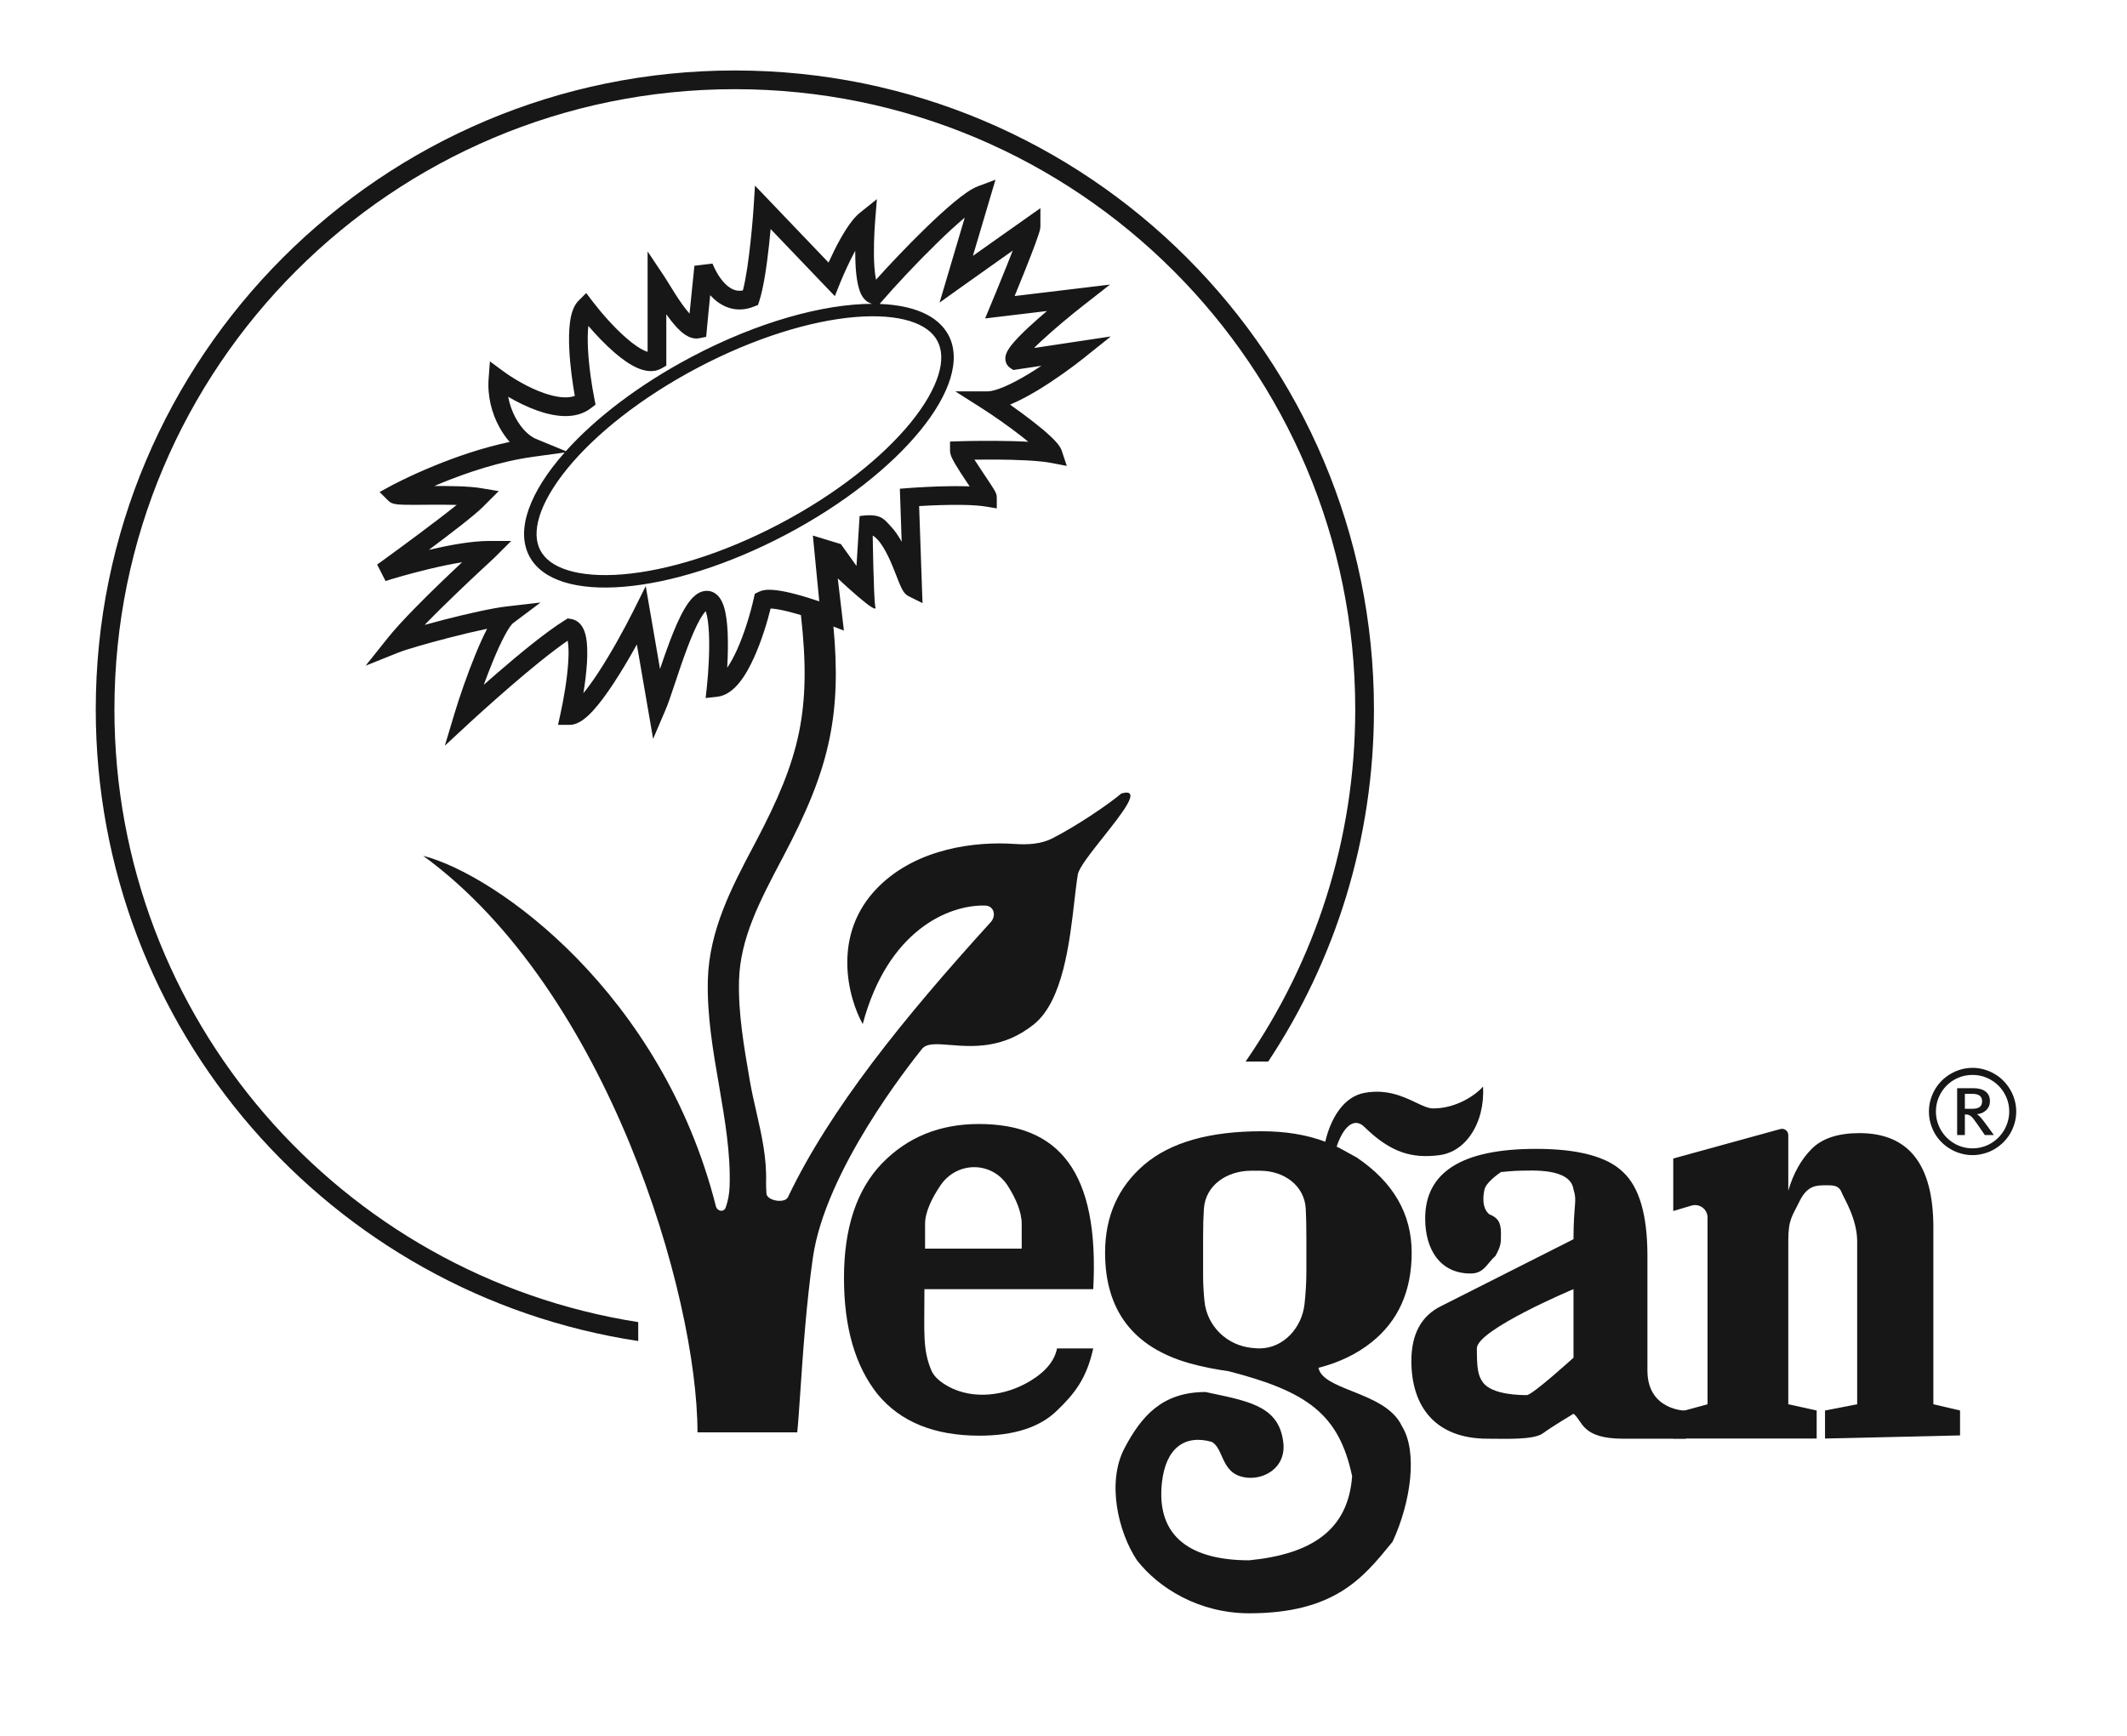 <svg xmlns="http://www.w3.org/2000/svg" fill="none" viewBox="0 0 49 40" height="40" width="49">
<path fill="#171717" d="M28.695 24.462C30.288 22.157 31.221 19.361 31.221 16.347C31.221 8.454 24.823 2.055 16.929 2.055C9.035 2.055 2.636 8.454 2.636 16.347C2.636 23.483 7.866 29.397 14.703 30.466V30.902C7.627 29.829 2.206 23.721 2.206 16.347C2.206 8.216 8.797 1.624 16.929 1.624C25.061 1.624 31.652 8.216 31.652 16.347C31.652 19.346 30.756 22.136 29.216 24.462H28.695Z"></path>
<path fill="#171717" d="M22.413 5.896L22.933 4.141L22.528 4.293C22.375 4.35 22.178 4.493 21.978 4.659C21.77 4.832 21.533 5.051 21.294 5.284C20.898 5.67 20.489 6.102 20.181 6.445C20.164 6.364 20.151 6.261 20.143 6.141C20.12 5.799 20.138 5.38 20.161 5.086L20.201 4.589L19.812 4.901C19.694 4.995 19.584 5.141 19.49 5.287C19.394 5.437 19.302 5.606 19.224 5.762C19.173 5.865 19.126 5.964 19.087 6.05L17.393 4.278L17.361 4.772L17.36 4.784C17.36 4.795 17.358 4.811 17.357 4.831C17.354 4.872 17.35 4.932 17.344 5.005C17.332 5.153 17.314 5.355 17.29 5.575C17.248 5.972 17.188 6.407 17.114 6.693C17.03 6.709 16.959 6.698 16.898 6.673C16.808 6.637 16.723 6.567 16.647 6.475C16.571 6.384 16.512 6.283 16.472 6.202C16.452 6.163 16.437 6.129 16.427 6.106C16.423 6.094 16.419 6.086 16.417 6.08L16.416 6.077L16.415 6.074L16.414 6.074L15.998 6.124L15.993 6.164C15.991 6.19 15.987 6.227 15.982 6.274C15.972 6.368 15.959 6.498 15.944 6.645C15.925 6.826 15.904 7.033 15.885 7.227C15.834 7.169 15.779 7.099 15.722 7.02C15.603 6.855 15.503 6.691 15.422 6.559C15.381 6.491 15.344 6.432 15.314 6.386L14.919 5.794V8.108C14.899 8.102 14.876 8.093 14.848 8.081C14.732 8.029 14.593 7.932 14.442 7.802C14.142 7.544 13.84 7.193 13.654 6.949L13.505 6.753L13.33 6.927C13.204 7.053 13.155 7.25 13.131 7.425C13.106 7.612 13.104 7.831 13.115 8.051C13.133 8.424 13.188 8.823 13.242 9.123C13.073 9.185 12.827 9.162 12.525 9.056C12.169 8.931 11.815 8.717 11.599 8.558L11.286 8.328L11.257 8.715C11.224 9.135 11.332 9.529 11.504 9.842C11.572 9.967 11.653 10.083 11.742 10.184C11.1 10.319 10.487 10.535 10.007 10.732C9.706 10.855 9.455 10.971 9.279 11.057C9.19 11.1 9.121 11.135 9.073 11.16C9.049 11.172 9.031 11.182 9.018 11.189C9.012 11.192 9.007 11.195 9.004 11.197L9 11.199L8.998 11.2L8.745 11.338L8.949 11.541C8.979 11.571 9.011 11.587 9.028 11.594C9.047 11.602 9.065 11.607 9.078 11.61C9.105 11.616 9.134 11.62 9.16 11.623C9.212 11.628 9.278 11.631 9.35 11.632C9.47 11.634 9.624 11.633 9.787 11.632C9.819 11.632 9.852 11.632 9.884 11.631C10.097 11.63 10.319 11.629 10.521 11.635C10.281 11.828 9.95 12.08 9.628 12.32C9.382 12.504 9.147 12.676 8.973 12.803C8.887 12.866 8.815 12.918 8.766 12.954C8.741 12.972 8.721 12.986 8.708 12.995L8.688 13.009L8.882 13.389C8.984 13.355 9.391 13.231 9.87 13.116C10.125 13.054 10.394 12.997 10.645 12.956C10.517 13.076 10.371 13.214 10.218 13.361C9.761 13.8 9.23 14.33 8.933 14.701L8.423 15.34L9.181 15.036C9.346 14.97 9.824 14.83 10.349 14.695C10.65 14.617 10.958 14.544 11.222 14.489C11.134 14.658 11.044 14.858 10.958 15.068C10.767 15.533 10.585 16.061 10.475 16.426L10.248 17.183L10.832 16.642L10.846 16.629C10.858 16.618 10.876 16.602 10.899 16.581C10.944 16.539 11.011 16.479 11.093 16.404C11.258 16.256 11.485 16.053 11.738 15.834C12.183 15.449 12.695 15.026 13.077 14.764L13.078 14.766C13.1 14.879 13.104 15.047 13.091 15.248C13.067 15.648 12.983 16.124 12.913 16.441L12.855 16.703H13.123C13.238 16.703 13.339 16.651 13.416 16.598C13.498 16.542 13.578 16.467 13.656 16.383C13.811 16.214 13.977 15.988 14.136 15.745C14.324 15.46 14.51 15.143 14.671 14.851L15.046 17.026L15.332 16.357C15.39 16.223 15.464 16.002 15.545 15.758L15.549 15.747C15.633 15.494 15.728 15.208 15.83 14.939C15.932 14.668 16.037 14.424 16.138 14.25C16.183 14.174 16.223 14.119 16.256 14.083C16.26 14.092 16.263 14.102 16.267 14.114C16.301 14.224 16.323 14.391 16.332 14.595C16.351 14.999 16.32 15.489 16.285 15.819L16.256 16.085L16.523 16.056C16.737 16.032 16.907 15.885 17.033 15.73C17.163 15.569 17.277 15.361 17.374 15.145C17.542 14.772 17.673 14.345 17.753 14.022C17.776 14.023 17.803 14.025 17.834 14.029C17.945 14.042 18.084 14.072 18.235 14.113C18.306 14.131 18.379 14.152 18.451 14.174C18.577 15.284 18.564 16.106 18.407 16.875C18.245 17.664 17.926 18.421 17.412 19.396C17.39 19.439 17.368 19.481 17.345 19.523C16.861 20.44 16.338 21.433 16.307 22.577C16.285 23.397 16.427 24.216 16.561 24.994L16.567 25.027C16.704 25.829 16.833 26.587 16.808 27.334C16.803 27.508 16.772 27.673 16.719 27.823C16.677 27.942 16.524 27.918 16.492 27.796C15.253 22.902 11.458 20.165 9.748 19.72C14 22.822 16.068 29.846 16.068 33.006H18.366C18.389 32.786 18.411 32.457 18.438 32.06C18.496 31.205 18.575 30.037 18.726 28.984C19.013 26.973 20.952 24.532 21.239 24.172C21.348 24.036 21.581 24.055 21.89 24.08C22.398 24.12 23.111 24.178 23.825 23.598C24.486 23.06 24.641 21.716 24.751 20.762C24.778 20.529 24.802 20.32 24.83 20.151C24.856 19.995 25.134 19.645 25.417 19.288C25.861 18.728 26.318 18.152 25.836 18.283C25.5 18.563 24.801 19.032 24.248 19.316C23.978 19.455 23.668 19.468 23.365 19.447C22.503 19.388 21.139 19.532 20.234 20.438C19.142 21.53 19.54 22.999 19.875 23.598C20.452 21.432 21.86 20.845 22.696 20.867C22.898 20.872 22.959 21.101 22.823 21.25C20.8 23.478 19.117 25.564 18.152 27.587C18.079 27.739 17.667 27.671 17.657 27.503C17.651 27.419 17.648 27.337 17.648 27.261C17.667 26.687 17.547 26.16 17.426 25.629C17.371 25.39 17.317 25.151 17.274 24.906L17.274 24.905C17.136 24.104 17.005 23.344 17.025 22.596C17.051 21.623 17.502 20.767 18.008 19.806L18.048 19.731C18.574 18.732 18.928 17.906 19.11 17.019C19.27 16.24 19.293 15.432 19.2 14.438L19.441 14.531L19.3 13.328C19.3 13.328 20.27 14.243 20.162 13.974C20.125 13.732 20.105 12.341 20.105 12.341C20.136 12.358 20.169 12.384 20.206 12.422C20.301 12.521 20.39 12.671 20.474 12.847C20.542 12.992 20.6 13.139 20.652 13.271C20.663 13.299 20.673 13.326 20.683 13.352C20.712 13.425 20.741 13.496 20.769 13.552C20.783 13.579 20.799 13.61 20.818 13.637C20.833 13.658 20.868 13.706 20.927 13.736L21.252 13.898L21.174 11.662C21.296 11.654 21.46 11.646 21.641 11.64C22.019 11.628 22.448 11.629 22.712 11.673L22.963 11.715L22.963 11.461C22.963 11.424 22.954 11.396 22.951 11.385C22.946 11.37 22.94 11.358 22.936 11.348C22.927 11.329 22.917 11.31 22.907 11.292C22.886 11.256 22.858 11.212 22.827 11.165C22.787 11.102 22.736 11.028 22.684 10.95C22.658 10.911 22.63 10.87 22.604 10.829C22.549 10.747 22.495 10.666 22.448 10.592C22.588 10.59 22.76 10.589 22.944 10.59C23.407 10.593 23.926 10.611 24.215 10.667L24.576 10.736L24.46 10.387C24.438 10.321 24.394 10.261 24.358 10.217C24.318 10.168 24.267 10.117 24.212 10.064C24.102 9.959 23.959 9.84 23.805 9.72C23.635 9.587 23.447 9.449 23.268 9.324C23.281 9.318 23.295 9.312 23.308 9.307C23.503 9.224 23.712 9.11 23.915 8.988C24.321 8.742 24.72 8.449 24.965 8.253L25.59 7.753L23.822 8.019C23.872 7.969 23.927 7.915 23.988 7.859C24.294 7.574 24.69 7.247 24.963 7.034L25.571 6.558L23.374 6.822C23.438 6.667 23.516 6.475 23.594 6.28C23.684 6.055 23.774 5.824 23.843 5.64C23.877 5.548 23.906 5.465 23.927 5.4C23.938 5.368 23.947 5.337 23.954 5.311C23.959 5.291 23.968 5.252 23.968 5.212V4.797L23.629 5.036L23.43 5.177C23.308 5.263 23.139 5.382 22.955 5.512C22.78 5.636 22.591 5.77 22.413 5.896ZM19.232 6.824L19.357 6.513L19.357 6.511L19.361 6.503C19.364 6.495 19.369 6.484 19.375 6.469C19.387 6.44 19.404 6.398 19.427 6.347C19.472 6.244 19.535 6.104 19.61 5.955C19.639 5.896 19.67 5.837 19.702 5.778C19.702 5.911 19.705 6.044 19.713 6.17C19.726 6.353 19.75 6.533 19.796 6.674C19.818 6.744 19.851 6.819 19.903 6.881C19.947 6.934 20.012 6.983 20.095 7.001C18.965 7.004 17.456 7.42 15.941 8.219C14.726 8.86 13.717 9.635 13.035 10.397L12.344 10.112C12.2 10.053 12.02 9.889 11.881 9.635C11.802 9.49 11.74 9.322 11.707 9.143C11.908 9.261 12.143 9.378 12.382 9.463C12.771 9.599 13.261 9.68 13.615 9.404L13.72 9.323L13.694 9.192C13.635 8.9 13.565 8.444 13.545 8.03C13.536 7.835 13.537 7.656 13.554 7.51C13.731 7.716 13.944 7.942 14.161 8.128C14.325 8.269 14.501 8.397 14.672 8.474C14.837 8.548 15.05 8.597 15.241 8.488L15.35 8.426V7.24C15.357 7.251 15.365 7.262 15.372 7.272C15.465 7.401 15.57 7.532 15.676 7.628C15.73 7.677 15.791 7.723 15.858 7.755C15.924 7.788 16.013 7.813 16.11 7.794L16.268 7.762L16.283 7.602C16.303 7.373 16.334 7.071 16.361 6.802C16.458 6.909 16.583 7.012 16.738 7.073C16.924 7.148 17.138 7.157 17.369 7.064L17.463 7.027L17.494 6.93C17.598 6.607 17.671 6.064 17.719 5.622C17.732 5.499 17.743 5.383 17.753 5.278L19.232 6.824ZM13.008 10.427L12.291 10.525C11.526 10.629 10.755 10.891 10.171 11.13C10.114 11.154 10.058 11.177 10.005 11.2C10.376 11.198 10.798 11.202 11.076 11.248L11.489 11.317L11.121 11.685C10.928 11.878 10.373 12.302 9.886 12.666L9.879 12.671C10.34 12.563 10.865 12.466 11.256 12.466H11.776L11.408 12.834C11.395 12.847 11.348 12.891 11.277 12.957C11.232 12.998 11.177 13.049 11.117 13.105C10.957 13.254 10.744 13.453 10.517 13.672C10.273 13.906 10.014 14.161 9.783 14.4C9.929 14.359 10.085 14.318 10.242 14.277C10.765 14.143 11.335 14.014 11.662 13.976L12.453 13.884L11.816 14.362C11.807 14.369 11.784 14.392 11.746 14.445C11.711 14.495 11.672 14.56 11.629 14.641C11.543 14.801 11.449 15.007 11.357 15.232C11.284 15.41 11.212 15.597 11.145 15.78C11.242 15.694 11.347 15.602 11.456 15.508C11.963 15.069 12.586 14.556 13.01 14.294L13.079 14.251L13.159 14.264C13.278 14.284 13.359 14.358 13.41 14.437C13.458 14.512 13.484 14.6 13.501 14.683C13.533 14.851 13.534 15.062 13.522 15.275C13.508 15.5 13.477 15.744 13.44 15.973C13.546 15.844 13.66 15.685 13.777 15.508C14.085 15.038 14.393 14.472 14.583 14.093L14.876 13.506L15.205 15.415C15.273 15.213 15.348 14.996 15.427 14.787C15.531 14.511 15.646 14.239 15.767 14.033C15.826 13.93 15.894 13.834 15.969 13.761C16.041 13.69 16.147 13.615 16.284 13.615C16.407 13.615 16.5 13.679 16.561 13.752C16.618 13.822 16.654 13.907 16.679 13.987C16.729 14.15 16.753 14.36 16.763 14.575C16.775 14.834 16.768 15.123 16.753 15.386C16.831 15.273 16.908 15.13 16.981 14.969C17.16 14.571 17.296 14.098 17.366 13.784L17.388 13.684L17.48 13.638C17.547 13.604 17.621 13.594 17.682 13.591C17.746 13.588 17.816 13.592 17.886 13.601C18.025 13.618 18.186 13.653 18.346 13.696C18.523 13.743 18.707 13.801 18.874 13.858L18.726 12.341L19.372 12.538L19.731 13.041L19.803 11.892C20.248 11.828 20.349 11.94 20.469 12.072C20.484 12.089 20.5 12.106 20.516 12.123C20.615 12.226 20.7 12.353 20.772 12.483L20.73 11.262L20.935 11.246L20.939 11.246L20.95 11.245C20.959 11.244 20.973 11.243 20.99 11.242C21.026 11.239 21.076 11.236 21.139 11.232C21.264 11.225 21.436 11.216 21.627 11.209C21.849 11.202 22.104 11.199 22.339 11.208L22.329 11.194C22.302 11.153 22.274 11.111 22.245 11.069C22.164 10.947 22.081 10.82 22.017 10.712C21.985 10.659 21.956 10.606 21.934 10.56C21.923 10.537 21.912 10.512 21.904 10.486C21.897 10.464 21.886 10.427 21.886 10.383V10.175L22.099 10.168L22.112 10.168C22.124 10.167 22.141 10.167 22.163 10.166C22.206 10.165 22.269 10.164 22.347 10.162C22.501 10.16 22.714 10.157 22.946 10.159C23.182 10.161 23.445 10.166 23.689 10.18C23.642 10.141 23.592 10.1 23.54 10.059C23.243 9.827 22.889 9.58 22.632 9.416L22.008 9.019H22.747C22.832 9.019 22.964 8.985 23.139 8.91C23.309 8.838 23.498 8.736 23.692 8.619C23.793 8.558 23.893 8.494 23.991 8.429L23.344 8.526L23.274 8.48C23.208 8.436 23.17 8.368 23.162 8.296C23.154 8.235 23.169 8.182 23.182 8.148C23.207 8.08 23.254 8.013 23.299 7.955C23.393 7.835 23.536 7.69 23.694 7.543C23.826 7.421 23.973 7.291 24.119 7.167L22.694 7.338L22.836 6.997L22.866 6.923C22.886 6.876 22.914 6.808 22.948 6.726C23.015 6.563 23.104 6.344 23.194 6.12C23.24 6.003 23.287 5.886 23.33 5.775L23.204 5.864C22.836 6.125 22.405 6.43 22.154 6.609L21.645 6.973L22.225 5.015C22.036 5.174 21.818 5.374 21.594 5.593C21.123 6.052 20.632 6.579 20.325 6.934L20.264 7.004C21.037 7.032 21.61 7.268 21.851 7.724C22.448 8.857 20.77 10.915 18.104 12.321C15.437 13.727 12.791 13.949 12.194 12.816C11.872 12.206 12.21 11.328 13.008 10.427ZM21.172 13.391L21.171 13.39C21.172 13.392 21.173 13.393 21.173 13.393L21.172 13.392L21.172 13.391ZM21.618 8.638C21.718 8.313 21.7 8.055 21.596 7.858C21.493 7.662 21.29 7.502 20.965 7.4C20.638 7.298 20.208 7.263 19.696 7.306C18.673 7.392 17.383 7.784 16.075 8.473C14.767 9.163 13.714 10.006 13.066 10.802C12.742 11.2 12.528 11.575 12.427 11.902C12.327 12.228 12.345 12.486 12.448 12.682C12.552 12.879 12.755 13.039 13.08 13.14C13.407 13.242 13.837 13.277 14.349 13.235C15.372 13.149 16.662 12.757 17.97 12.067C19.278 11.378 20.33 10.534 20.979 9.739C21.303 9.341 21.517 8.966 21.618 8.638Z" clip-rule="evenodd" fill-rule="evenodd"></path>
<path fill="#171717" d="M45.442 24.607C45.533 24.607 45.621 24.619 45.706 24.644C45.792 24.668 45.873 24.702 45.947 24.746C46.022 24.789 46.09 24.841 46.151 24.903C46.212 24.965 46.265 25.033 46.309 25.108C46.353 25.182 46.387 25.262 46.411 25.348C46.436 25.433 46.448 25.521 46.448 25.613C46.448 25.705 46.436 25.794 46.411 25.88C46.387 25.965 46.353 26.045 46.309 26.12C46.265 26.194 46.212 26.262 46.151 26.323C46.09 26.384 46.022 26.436 45.947 26.48C45.873 26.524 45.792 26.558 45.706 26.581C45.621 26.606 45.533 26.618 45.442 26.618C45.35 26.618 45.261 26.606 45.175 26.581C45.09 26.558 45.01 26.524 44.936 26.48C44.862 26.437 44.794 26.386 44.732 26.325C44.671 26.264 44.618 26.197 44.574 26.123C44.531 26.048 44.498 25.967 44.473 25.881C44.449 25.795 44.437 25.706 44.437 25.613C44.437 25.521 44.449 25.433 44.473 25.348C44.498 25.262 44.531 25.182 44.574 25.108C44.618 25.033 44.671 24.965 44.732 24.903C44.794 24.841 44.862 24.789 44.936 24.746C45.01 24.702 45.09 24.668 45.175 24.644C45.261 24.619 45.35 24.607 45.442 24.607ZM45.442 24.77C45.324 24.77 45.214 24.792 45.111 24.836C45.008 24.88 44.919 24.94 44.843 25.017C44.767 25.093 44.708 25.182 44.664 25.285C44.62 25.387 44.598 25.496 44.598 25.613C44.598 25.69 44.608 25.764 44.627 25.836C44.648 25.908 44.676 25.976 44.711 26.038C44.748 26.101 44.792 26.159 44.843 26.211C44.895 26.262 44.951 26.307 45.013 26.344C45.075 26.382 45.142 26.411 45.215 26.431C45.287 26.452 45.363 26.462 45.442 26.462C45.52 26.462 45.595 26.452 45.667 26.431C45.74 26.411 45.808 26.382 45.87 26.344C45.933 26.307 45.989 26.262 46.04 26.211C46.091 26.159 46.135 26.101 46.172 26.038C46.208 25.976 46.236 25.908 46.256 25.836C46.276 25.764 46.287 25.69 46.287 25.613C46.287 25.497 46.265 25.388 46.221 25.286C46.177 25.184 46.117 25.095 46.04 25.018C45.964 24.942 45.875 24.881 45.772 24.837C45.669 24.792 45.559 24.77 45.442 24.77ZM45.547 25.898C45.515 25.852 45.488 25.815 45.467 25.787C45.445 25.759 45.425 25.737 45.405 25.721C45.385 25.705 45.365 25.695 45.346 25.689C45.328 25.683 45.306 25.681 45.28 25.681H45.265V26.156H45.087V25.076H45.468C45.52 25.076 45.569 25.082 45.615 25.094C45.661 25.105 45.701 25.123 45.734 25.147C45.768 25.171 45.794 25.202 45.813 25.24C45.833 25.277 45.842 25.322 45.842 25.373C45.842 25.418 45.834 25.458 45.819 25.494C45.803 25.529 45.781 25.56 45.754 25.585C45.727 25.61 45.695 25.631 45.659 25.647C45.622 25.662 45.584 25.671 45.542 25.675C45.559 25.685 45.575 25.697 45.59 25.711C45.606 25.726 45.624 25.744 45.643 25.766C45.663 25.791 45.683 25.816 45.704 25.843C45.724 25.87 45.745 25.899 45.767 25.927L45.933 26.156H45.725L45.547 25.898ZM45.44 25.55C45.472 25.55 45.501 25.547 45.528 25.542C45.556 25.536 45.579 25.527 45.599 25.514C45.618 25.5 45.634 25.483 45.645 25.462C45.656 25.439 45.662 25.412 45.662 25.379C45.662 25.345 45.656 25.318 45.645 25.296C45.634 25.274 45.618 25.256 45.599 25.243C45.579 25.23 45.556 25.22 45.528 25.215C45.501 25.209 45.472 25.206 45.44 25.206H45.265V25.55H45.44Z"></path>
<path fill="#171717" d="M38.547 26.696L41.015 26.017C41.106 25.992 41.197 26.061 41.197 26.156V27.437C41.314 27.039 41.493 26.718 41.735 26.475C41.977 26.232 42.344 26.111 42.835 26.111C43.971 26.111 44.539 26.835 44.539 28.283V32.359L45.154 32.503V33.077L42.043 33.149V32.503L42.784 32.359V28.608C42.784 28.088 42.484 27.623 42.425 27.476C42.367 27.32 42.241 27.313 42.087 27.313C41.852 27.313 41.644 27.307 41.461 27.672C41.285 28.036 41.197 28.088 41.197 28.608V32.359L41.851 32.503V33.149H38.547V32.575L39.337 32.359V28.057C39.337 27.864 39.152 27.727 38.968 27.781L38.547 27.906V26.696Z"></path>
<path fill="#171717" d="M36.249 28.556C36.249 27.731 36.339 27.686 36.249 27.408C36.177 26.905 35.273 26.977 35.028 26.977C34.882 26.977 34.578 27.008 34.578 27.008C34.464 27.086 34.231 27.265 34.199 27.408C34.166 27.551 34.132 27.838 34.31 27.982C34.492 28.054 34.578 28.152 34.578 28.413C34.578 28.665 34.578 28.7 34.454 28.937C34.25 29.119 34.189 29.346 33.879 29.346C33.178 29.346 32.832 28.798 32.832 28.077C32.832 27.008 33.683 26.474 35.386 26.474C36.355 26.474 37.023 26.652 37.39 27.008C37.765 27.356 37.952 27.998 37.952 28.937V31.582C37.952 32.507 38.835 32.507 38.835 32.507V33.153C38.835 33.153 37.936 33.153 37.398 33.153C36.421 33.153 36.465 32.741 36.249 32.578C36.249 32.578 35.757 32.872 35.545 33.028C35.333 33.185 34.679 33.153 34.272 33.153C33.066 33.153 32.514 32.412 32.514 31.361C32.514 30.744 32.742 30.322 33.199 30.097C33.663 29.862 36.249 28.556 36.249 28.556ZM34.023 31.07C34.023 31.522 34.044 31.697 34.166 31.86C34.382 32.148 35.05 32.148 35.172 32.148C35.302 32.148 36.249 31.286 36.249 31.286V29.706C36.249 29.706 34.023 30.642 34.023 31.07Z"></path>
<path fill="#171717" d="M22.562 33.083C21.522 33.083 20.741 32.764 20.217 32.127C19.701 31.48 19.443 30.587 19.443 29.448C19.443 28.3 19.733 27.421 20.314 26.813C20.902 26.205 21.647 25.901 22.55 25.901C24.379 25.901 25.333 26.978 25.185 29.707H21.296V29.767C21.296 30.713 21.253 31.092 21.454 31.575C21.505 31.696 21.608 31.797 21.733 31.881C22.287 32.251 23.034 32.199 23.623 31.885C23.962 31.704 24.279 31.441 24.351 31.072H25.185C25.032 31.767 24.754 32.117 24.351 32.504C23.956 32.89 23.36 33.083 22.562 33.083ZM21.311 28.773H23.537V28.203C23.537 27.923 23.398 27.612 23.219 27.329C22.857 26.756 22.049 26.752 21.667 27.314C21.469 27.607 21.311 27.927 21.311 28.203V28.773Z"></path>
<path fill="#171717" d="M31.154 25.893C31.246 25.856 31.342 25.878 31.436 25.973C32.043 26.565 32.532 26.7 33.16 26.619C33.624 26.559 33.976 26.169 34.11 25.64C34.157 25.454 34.177 25.251 34.165 25.039C34.096 25.12 33.941 25.255 33.726 25.364C33.532 25.463 33.289 25.542 33.016 25.542C32.903 25.542 32.772 25.48 32.615 25.405C32.326 25.268 31.948 25.09 31.436 25.183C31.188 25.228 30.998 25.378 30.856 25.567C30.683 25.797 30.581 26.084 30.531 26.31C30.104 26.148 29.614 26.068 29.064 26.068C27.862 26.068 26.961 26.325 26.36 26.838C25.759 27.352 25.458 28.028 25.458 28.865C25.458 30.194 26.104 31.043 27.395 31.412C27.68 31.493 28.001 31.556 28.305 31.598C30.113 32.064 30.846 32.583 31.149 34.016C31.059 35.26 30.215 35.812 28.779 35.955C27.486 35.955 26.624 35.453 26.768 34.16C26.855 33.37 27.292 33.05 27.917 33.226C28.027 33.289 28.083 33.414 28.143 33.548C28.225 33.732 28.314 33.933 28.563 34.016C28.994 34.16 29.598 33.9 29.569 33.298C29.501 32.443 28.854 32.306 27.933 32.111C27.881 32.1 27.827 32.089 27.773 32.077C26.768 32.077 26.291 32.64 25.906 33.37C25.489 34.16 25.762 35.309 26.193 35.955C26.696 36.602 27.63 37.176 28.779 37.176C30.734 37.176 31.399 36.361 32.029 35.59C32.047 35.568 32.065 35.546 32.082 35.525C32.513 34.591 32.657 33.442 32.298 32.867C32.099 32.436 31.593 32.235 31.149 32.058C30.764 31.904 30.426 31.77 30.373 31.519C30.851 31.398 31.26 31.2 31.602 30.926C32.215 30.434 32.521 29.748 32.521 28.865C32.521 27.972 32.098 27.24 31.252 26.671L30.918 26.487C30.877 26.464 30.835 26.442 30.792 26.422C30.815 26.353 30.841 26.289 30.868 26.231C30.951 26.054 31.049 25.935 31.154 25.893ZM27.716 28.497V29.401C27.716 29.6 27.729 29.8 27.748 29.987C27.806 30.561 28.268 31.005 28.842 31.061C28.912 31.068 28.971 31.072 29.014 31.072C29.567 31.072 29.994 30.596 30.053 30.047C30.077 29.82 30.095 29.569 30.095 29.318V28.497C30.095 28.246 30.09 28.036 30.081 27.857C30.053 27.315 29.574 26.978 29.031 26.978H28.822C28.269 26.978 27.769 27.307 27.734 27.859C27.722 28.038 27.716 28.247 27.716 28.497Z" clip-rule="evenodd" fill-rule="evenodd"></path>
</svg>
